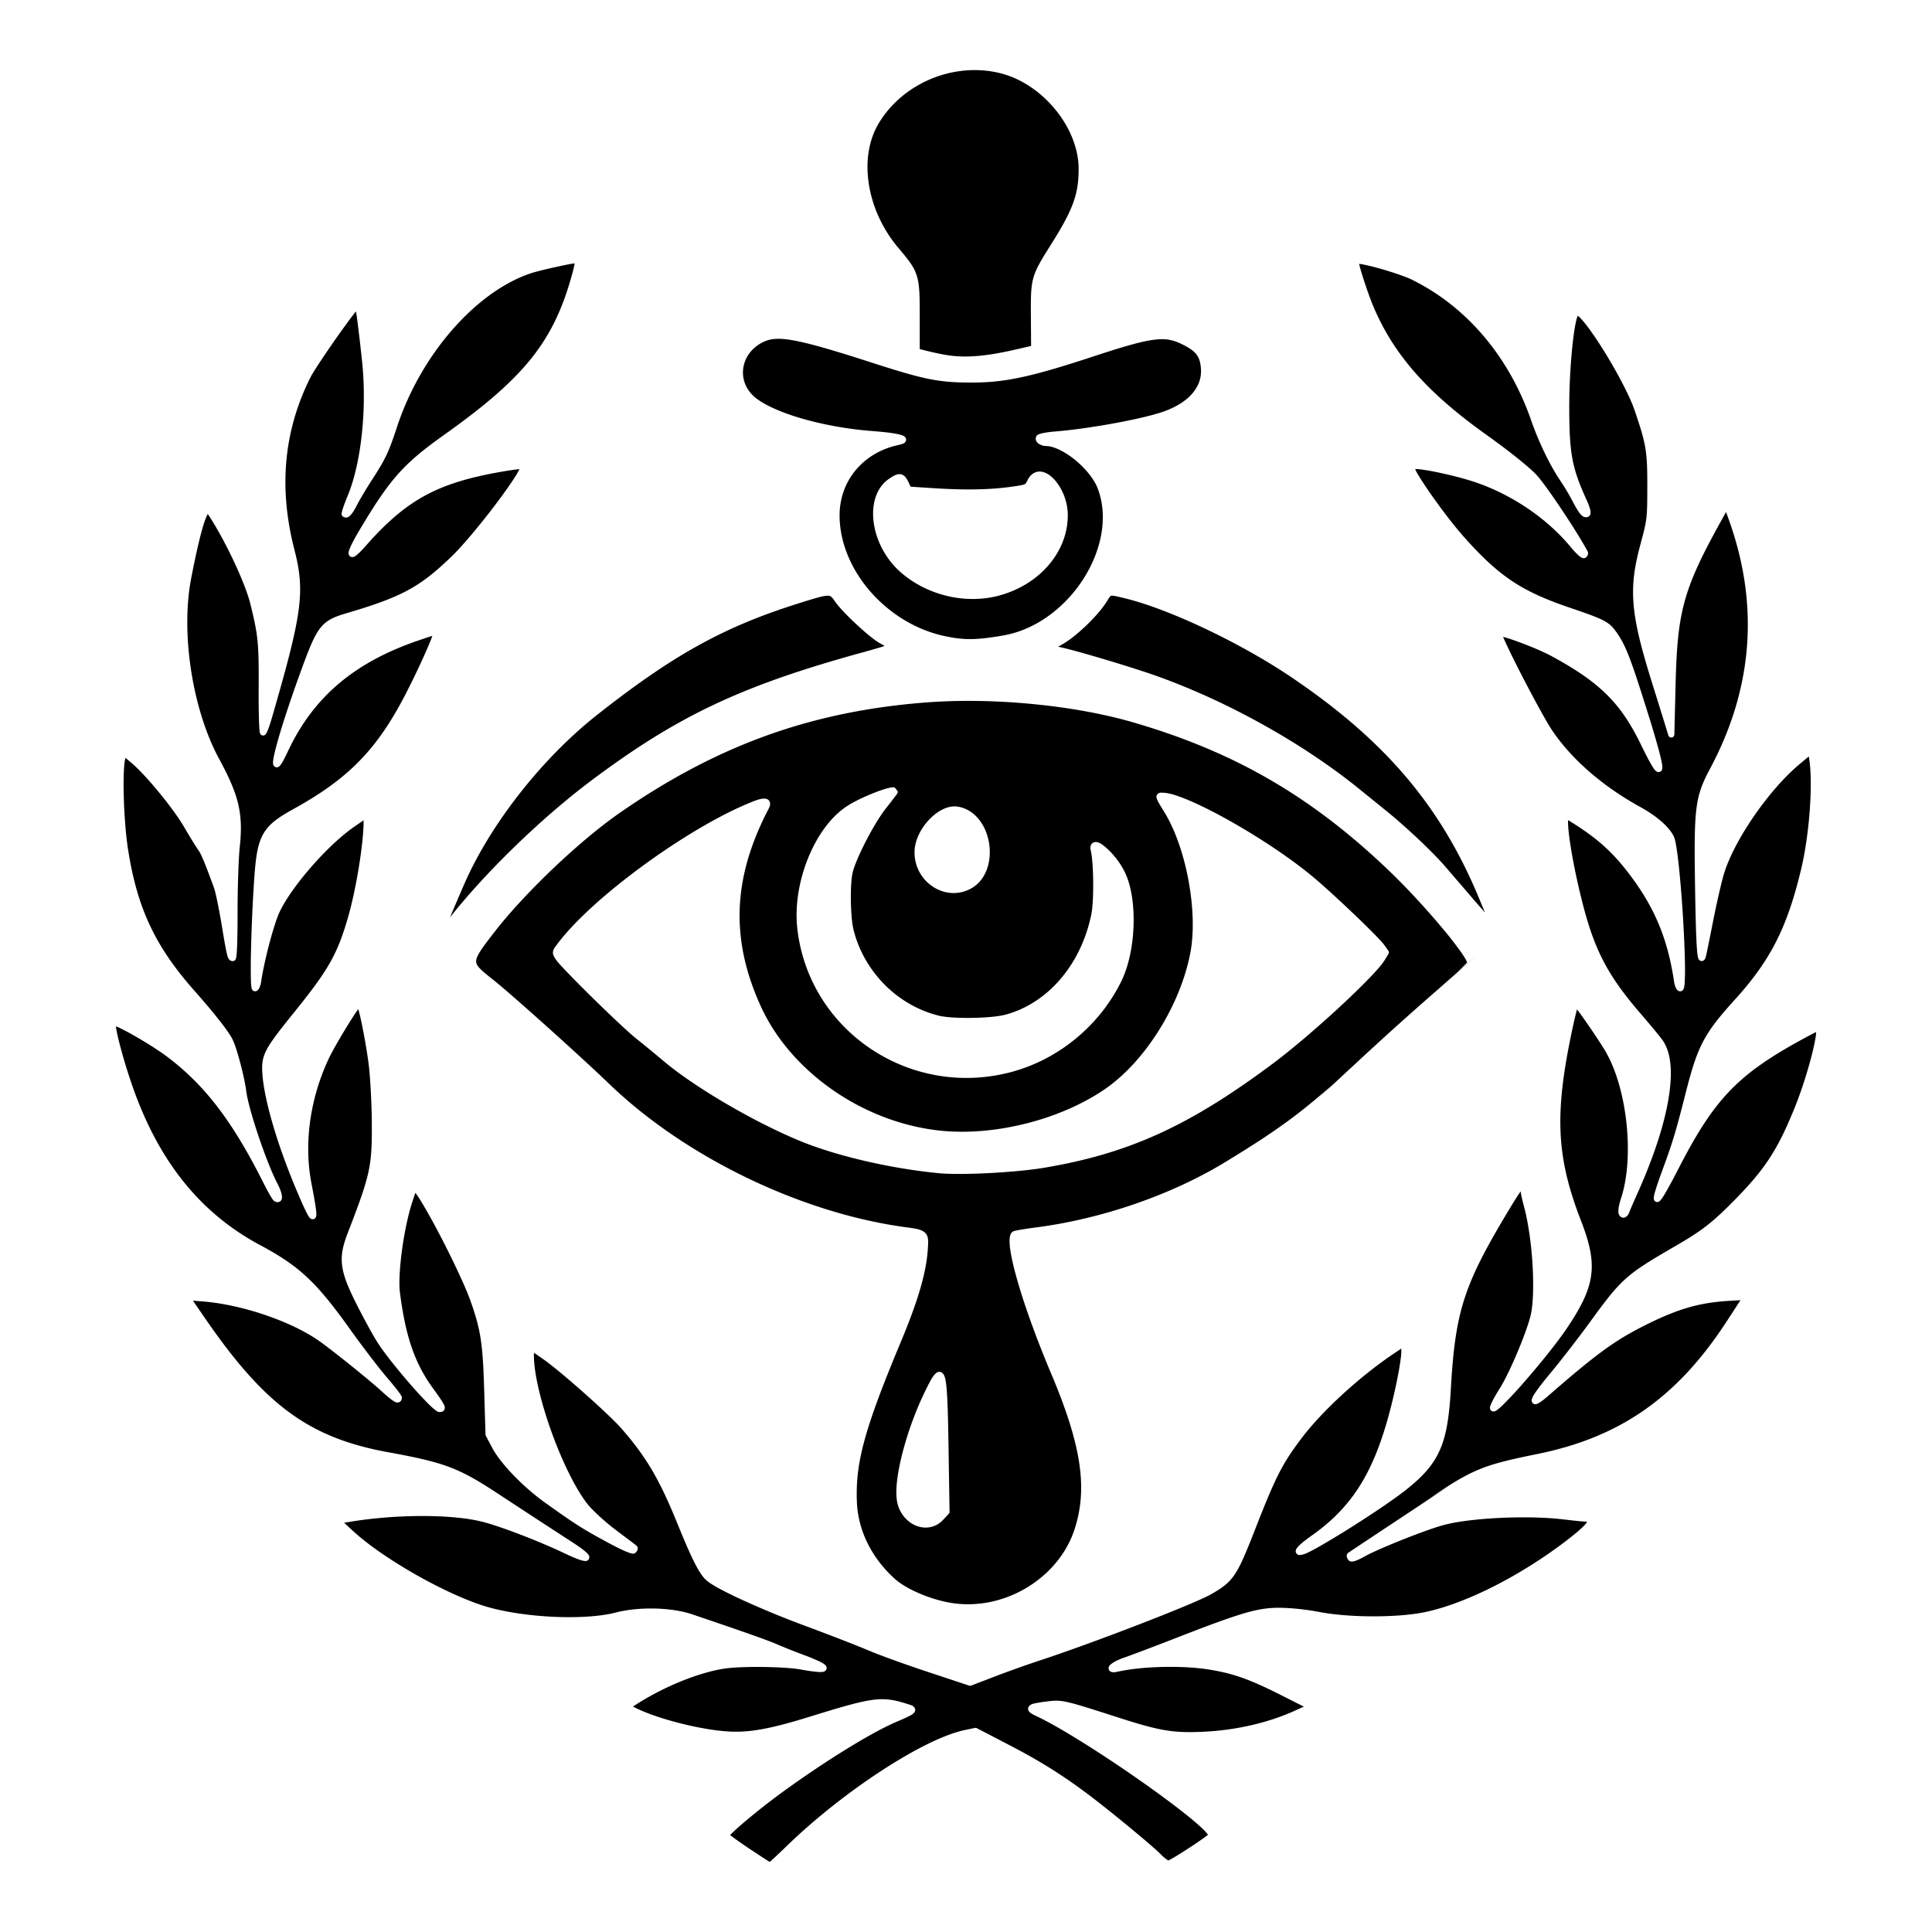 <svg xmlns="http://www.w3.org/2000/svg" width="5cm" height="5cm" viewBox="0 0 188.976 188.976">
  <path d="M152.873 63.555q-.871-.069-1.736.004c-3.461.286-6.766 2.23-8.532 5.244-1.945 3.32-1.151 8.43 1.967 12.113.982 1.16 1.522 1.822 1.801 2.725.279.902.287 1.975.287 3.988v3.182l.694.175q.903.224 1.82.389h.004c1.855.322 3.863.172 6.92-.535l1.453-.334-.02-2.932c-.024-3.744.023-3.907 2.012-7.062 2.123-3.368 2.668-4.883 2.658-7.356-.014-3.987-3.48-8.256-7.603-9.314a10 10 0 0 0-1.725-.287m-39.969 18.873c-.131.017-.24.027-.498.076-.378.07-.853.17-1.342.277-.977.216-2.023.474-2.44.614-5.366 1.787-10.764 7.94-13.093 15.03-.818 2.49-1.127 3.14-2.463 5.198-.54.834-1.195 1.936-1.433 2.404-.23.454-.425.778-.62.994a.8.8 0 0 1-.337.249.5.5 0 0 1-.471-.108c-.092-.092-.09-.162-.094-.203s0-.068.002-.094a1 1 0 0 1 .03-.15 5 5 0 0 1 .12-.402c.109-.32.267-.74.454-1.19 1.313-3.173 1.887-8.526 1.387-13.172v-.002a167 167 0 0 0-.487-4.156c-.042-.31-.073-.484-.105-.666-.116.142-.235.29-.395.5-.417.55-.958 1.298-1.512 2.084-1.106 1.572-2.275 3.331-2.542 3.865-2.606 5.192-3.133 10.782-1.577 16.826.53 2.06.733 3.64.414 5.983-.318 2.343-1.145 5.453-2.66 10.672h-.002c-.101.347-.21.674-.308.927q-.074.19-.139.323a1 1 0 0 1-.07.123c-.026.038-.041.078-.133.134l-.08.036-.104.01-.095-.024-.069-.04c-.072-.056-.085-.098-.097-.126-.026-.056-.03-.086-.038-.123a3 3 0 0 1-.033-.267c-.019-.22-.034-.53-.047-.92a88 88 0 0 1-.029-3.084c.024-4.473-.045-5.191-.82-8.32-.518-2.093-2.566-6.41-4.157-8.766-.105.182-.247.51-.406 1.021-.342 1.098-.758 2.885-1.22 5.283-1.038 5.37.123 12.838 2.744 17.666 1.941 3.576 2.36 5.367 2.006 8.643-.113 1.047-.211 3.95-.21 6.383a88 88 0 0 1-.046 3.248q-.023.584-.057.91a2 2 0 0 1-.041.27.5.5 0 0 1-.041.12c-.012.026-.025.057-.064.096a.33.33 0 0 1-.225.096.5.5 0 0 1-.215-.05.5.5 0 0 1-.183-.178c-.084-.134-.125-.28-.182-.526-.115-.49-.265-1.37-.543-3.031a56 56 0 0 0-.395-2.106c-.128-.614-.251-1.11-.304-1.253-.925-2.532-1.274-3.343-1.524-3.686-.219-.301-.828-1.296-1.414-2.297-1.108-1.89-3.768-5.112-5.201-6.312h-.002l-.531-.446-.045.213c-.125.592-.167 2.14-.111 3.828.055 1.689.199 3.548.404 4.873.893 5.763 2.644 9.506 6.474 13.838 1.907 2.156 3.302 3.906 3.74 4.764.234.455.51 1.355.774 2.346.263.99.496 2.042.582 2.742.211 1.73 1.942 6.904 3.04 9.025.26.503.415.913.446 1.24.016.164.029.359-.166.51a.44.44 0 0 1-.328.078.7.7 0 0 1-.248-.1c-.086-.053-.097-.085-.127-.122a2 2 0 0 1-.093-.13 7 7 0 0 1-.227-.372c-.173-.3-.383-.692-.594-1.112-3.048-6.078-5.75-9.608-9.47-12.406-.819-.615-2.129-1.436-3.249-2.07a22 22 0 0 0-1.45-.764c-.121-.056-.197-.083-.284-.117.008.07.01.12.026.21.056.344.162.824.304 1.388a54 54 0 0 0 1.196 3.99c2.564 7.506 6.662 12.646 12.574 15.807 3.829 2.048 5.488 3.596 8.777 8.199 1.228 1.72 2.869 3.865 3.62 4.736.386.45.738.877.995 1.209q.195.25.31.42.058.084.097.152l.037.075c.012.028.03.054.03.14a.5.5 0 0 1-.048.238.43.43 0 0 1-.26.215c-.22.054-.342-.035-.49-.125-.295-.179-.693-.518-1.31-1.08-1.245-1.13-4.946-4.092-6.1-4.883-2.742-1.879-7.453-3.472-11.203-3.777l-1.02-.082 1.088 1.584c5.918 8.635 10.254 11.823 17.979 13.236 5.59 1.022 6.927 1.529 10.841 4.106q2.112 1.389 4.229 2.77l3.09 2.011c.532.347.914.624 1.164.84.125.108.218.196.289.297a.45.45 0 0 1 .088.193.4.4 0 0 1-.111.334.37.37 0 0 1-.247.094.8.8 0 0 1-.185-.014 3 3 0 0 1-.44-.121q-.518-.179-1.416-.605c-2.527-1.205-6.16-2.6-7.986-3.079-3.043-.793-8.803-.778-13.547.073l-.049.008.846.781c2.816 2.6 8.589 5.937 12.58 7.268 3.658 1.218 9.952 1.556 13.158.728 2.256-.582 5.428-.512 7.461.178 4.957 1.677 7.442 2.552 8.274 2.922q1.343.569 2.709 1.078a18 18 0 0 1 1.533.64c.173.087.305.163.41.243.053.04.1.08.145.14a.37.37 0 0 1 .074.305.38.38 0 0 1-.21.252.6.6 0 0 1-.198.053 2.5 2.5 0 0 1-.47 0 17 17 0 0 1-1.62-.233c-1.655-.299-5.927-.344-7.559-.082-2.505.403-5.773 1.726-8.492 3.451l-.393.248.237.121h.002c2.055 1.047 6.22 2.125 8.988 2.313 2.085.143 4.12-.215 8.045-1.43 3.164-.978 4.91-1.492 6.227-1.66 1.316-.167 2.194.034 3.486.45.194.062.34.096.488.232a.44.44 0 0 1 .137.351.46.46 0 0 1-.164.29c-.14.128-.317.22-.586.351-.27.13-.626.286-1.088.482-2.414 1.027-6.937 3.81-11.22 6.926a66 66 0 0 0-3.499 2.746c-.507.427-.94.81-1.24 1.096a6 6 0 0 0-.3.307c.098.078.225.178.396.302.375.274.898.637 1.472 1.022h.002c.576.386 1.11.737 1.506.99.198.127.36.23.475.299l.02.012.007-.008c.097-.084.237-.21.405-.364.335-.309.787-.736 1.273-1.207 2.77-2.684 6.108-5.298 9.258-7.35 3.15-2.05 6.095-3.542 8.16-3.976h.002l.957-.2a.3.3 0 0 1 .2.028l3.083 1.602c3.157 1.638 5.357 3.02 8 5.021 1.102.834 2.648 2.076 4.014 3.207s2.53 2.128 2.934 2.547c.161.169.342.323.492.43.074.053.14.096.187.119.025.012.01.008.016.01q.047-.02.135-.064c.123-.065.292-.16.49-.278.395-.235.901-.553 1.4-.879.5-.326.994-.66 1.363-.924.185-.132.34-.247.444-.332.02-.016.028-.025.045-.039-.003-.005 0-.004-.004-.01a3 3 0 0 0-.323-.379c-.305-.316-.778-.737-1.373-1.226-1.189-.978-2.863-2.228-4.697-3.52-3.668-2.583-7.995-5.342-10.367-6.459-.281-.132-.485-.233-.64-.367a.48.48 0 0 1-.188-.303c-.026-.154.072-.319.164-.39.184-.143.38-.178.685-.236.306-.06.71-.116 1.23-.178.592-.07 1.038-.083 1.92.129.884.21 2.23.638 4.753 1.45 4.156 1.34 5.421 1.552 8.435 1.411 3.154-.148 6.33-.884 8.899-2.055l.88-.4-2.142-1.084c-3.148-1.59-4.73-2.154-7.094-2.537-2.588-.42-6.455-.338-8.894.187-.305.066-.481.11-.705.034a.4.4 0 0 1-.182-.122.38.38 0 0 1-.078-.26c.016-.162.092-.23.158-.296.267-.267.759-.507 1.469-.754.687-.239 2.765-1.025 4.59-1.734 3.346-1.305 5.413-2.075 6.914-2.524s2.449-.576 3.492-.578c1.144-.001 2.67.158 4.023.416 2.956.564 7.727.56 10.364-.006 3.964-.849 9.252-3.521 13.797-6.998 1.132-.866 1.794-1.482 1.966-1.762.019-.03.014-.027.022-.045-.023-.003-.103-.043-.334-.047a11 11 0 0 1-.711-.062c-.353-.037-.8-.087-1.258-.14-3.574-.427-9.217-.146-11.785.568-1.806.501-6.287 2.29-7.627 3.035-.387.216-.692.364-.935.447a1.1 1.1 0 0 1-.344.07c-.117.002-.292-.043-.385-.191a.8.8 0 0 1-.107-.246.4.4 0 0 1-.016-.152.34.34 0 0 1 .127-.249l.02-.013c29.514-19.895-29.401 19.794.124-.084 29.526-19.879-29.411 19.776.125-.086s-29.422 19.762.125-.084-29.433 19.745.125-.084c29.56-19.83-29.444 19.729.125-.084 29.57-19.813-29.453 19.712.127-.084 29.581-19.797-29.466 19.696.125-.084s-29.477 19.682.125-.082c29.603-19.764-29.488 19.663.125-.084 29.614-19.748-29.499 19.647.125-.084 29.625-19.731-29.508 19.63.127-.084 29.636-19.715-29.52 19.614.125-.084 29.647-19.698-29.532 19.6.125-.082s-29.54 19.581.127-.084c29.668-19.665-29.554 19.565.125-.084 29.68-19.649-29.564 19.55.125-.082q2.715-1.815 5.42-3.647c4.717-3.192 5.615-3.573 11.076-4.681 8.038-1.63 13.573-5.47 18.373-12.752a247 247 0 0 0 1.489-2.287c-.321.011-.761.036-1.248.068-2.815.19-4.84.775-7.891 2.285-3.063 1.517-4.852 2.808-9.555 6.906-.468.409-.798.667-1.045.805a1 1 0 0 1-.183.082c-.065.02-.145.047-.266.006-.121-.04-.223-.194-.234-.293a.5.5 0 0 1 .03-.222c.08-.248.266-.525.573-.948q.461-.635 1.282-1.62c.989-1.187 2.726-3.43 3.843-4.968 3.077-4.23 3.493-4.6 8.34-7.406 2.58-1.494 3.602-2.285 5.715-4.428 3.042-3.085 4.262-4.953 5.941-9.09.64-1.575 1.265-3.55 1.666-5.122.201-.786.345-1.474.409-1.948.02-.153.02-.236.023-.336-.105.051-.214.103-.363.18-.39.201-.91.48-1.461.787-5.92 3.292-8.202 5.716-11.598 12.318q-.793 1.544-1.26 2.348a9 9 0 0 1-.39.629 2 2 0 0 1-.15.191c-.05.054-.082.107-.206.15a.35.35 0 0 1-.273-.019.34.34 0 0 1-.156-.195c-.036-.11-.024-.17-.016-.242a4 4 0 0 1 .13-.565c.14-.481.387-1.2.743-2.168.968-2.633 1.296-3.72 2.227-7.396 1.185-4.68 1.804-5.859 4.85-9.217 3.482-3.844 5.109-7.053 6.472-12.789.806-3.394 1.155-8.37.777-10.717l-.04-.254-.887.739c-3.089 2.573-6.548 7.657-7.467 10.927-.238.847-.694 2.85-1.002 4.416a275 275 0 0 1-.662 3.286c-.038.166-.07.288-.121.398-.026.055-.042.117-.15.19a.36.36 0 0 1-.247.048.33.33 0 0 1-.187-.11c-.07-.079-.084-.135-.102-.194a2 2 0 0 1-.043-.2 7 7 0 0 1-.068-.597c-.08-1.006-.136-2.91-.186-5.963-.064-3.965-.068-6.2.129-7.807.197-1.605.61-2.58 1.326-3.92v-.002c4.276-7.988 4.85-16.298 1.711-24.734v-.002l-.14-.381-.237.424c-3.925 7.037-4.52 9.129-4.697 16.447l-.12 4.889a.3.3 0 0 1-.587.08l-.426-1.383c-.233-.76-.751-2.42-1.148-3.69-2.14-6.832-2.34-9.216-1.157-13.609.66-2.446.667-2.54.672-5.674.005-3.434-.108-4.118-1.246-7.45-.482-1.413-1.745-3.785-2.984-5.778-.62-.997-1.235-1.903-1.74-2.555a8 8 0 0 0-.657-.76c-.119-.115-.14-.12-.177-.146a3.5 3.5 0 0 0-.163.537c-.12.518-.235 1.277-.335 2.178a60 60 0 0 0-.332 6.408c.012 4.363.275 5.765 1.662 8.822.184.406.309.725.375.977.033.126.052.235.048.35s-.04.278-.193.372v.002a.55.55 0 0 1-.488.016 1.1 1.1 0 0 1-.354-.31c-.218-.272-.458-.686-.775-1.305a23 23 0 0 0-1.145-1.906c-1.027-1.518-2.12-3.781-2.869-5.936v-.002c-2.168-6.226-6.309-11.094-11.656-13.729-.634-.312-1.99-.767-3.188-1.101a22 22 0 0 0-1.584-.389 5 5 0 0 0-.386-.058c.014.064.021.11.043.193.08.312.207.741.357 1.213.3.943.695 2.06 1 2.781 1.986 4.689 5.233 8.383 11.043 12.531 2.072 1.48 3.866 2.897 4.754 3.768.497.487 1.43 1.786 2.443 3.29 1.014 1.502 2.072 3.178 2.704 4.335l.002.004a.44.44 0 0 1 .01.377.53.53 0 0 1-.217.25.33.33 0 0 1-.301.027.6.6 0 0 1-.15-.074 2 2 0 0 1-.28-.225 7.5 7.5 0 0 1-.687-.738c-2.295-2.787-5.683-5.106-9.281-6.346-1.023-.352-2.464-.723-3.721-.984a24 24 0 0 0-1.674-.295c-.297-.04-.409-.03-.57-.031.052.111.097.212.191.377.277.484.714 1.16 1.23 1.904 1.033 1.49 2.384 3.269 3.42 4.428 3.404 3.802 5.569 5.242 10.288 6.848 1.625.553 2.554.884 3.175 1.189.622.306.945.61 1.25 1.018.497.663.875 1.318 1.34 2.502s1.028 2.904 1.918 5.755a91 91 0 0 1 1.04 3.52q.17.642.253 1.055c.055.277.085.47.074.642-.005.087.004.193-.136.315a.38.38 0 0 1-.27.08.4.4 0 0 1-.174-.07c-.162-.112-.24-.247-.375-.46-.268-.424-.64-1.137-1.136-2.156-1.992-4.089-4.03-6.104-8.793-8.68-.765-.413-2.078-.962-3.184-1.367a19 19 0 0 0-1.412-.466c-.042-.012-.055-.01-.092-.02l.018.045c.104.249.258.585.447.982.377.794.892 1.829 1.443 2.897 1.103 2.137 2.359 4.435 2.889 5.22 1.914 2.836 4.95 5.477 8.656 7.514 1.538.846 2.79 1.906 3.248 2.873.114.24.176.578.256 1.075.08.496.16 1.129.236 1.851.154 1.444.297 3.247.405 5.01.107 1.763.18 3.485.193 4.773a21 21 0 0 1-.03 1.565 3 3 0 0 1-.06.474.7.7 0 0 1-.066.188.35.35 0 0 1-.309.197.4.4 0 0 1-.316-.16 1 1 0 0 1-.133-.22 2.2 2.2 0 0 1-.156-.57c-.613-4.153-1.885-7.216-4.338-10.46h.002c-1.734-2.291-3.289-3.66-6.021-5.328-.005.061-.014.073-.014.156 0 .418.062 1.088.18 1.908.235 1.642.688 3.902 1.269 6.16 1.17 4.545 2.47 7.012 5.647 10.694.877 1.018 1.813 2.143 2.113 2.55.896 1.218 1.044 3.22.617 5.788s-1.45 5.718-3.031 9.236c-.194.43-.38.856-.528 1.197-.146.342-.258.616-.277.67a.9.9 0 0 1-.197.334c-.088.094-.199.19-.387.19-.176 0-.357-.146-.418-.287a.9.9 0 0 1-.06-.434c.014-.312.105-.706.263-1.19 1.303-3.983.616-10.61-1.484-14.285-.333-.582-1.096-1.737-1.787-2.734a48 48 0 0 0-.924-1.295c-.047-.063-.074-.095-.115-.148-.015.054-.025.083-.041.146-.106.401-.24.962-.373 1.58-1.822 8.453-1.641 12.645.814 18.977.826 2.13 1.192 3.718.983 5.3-.21 1.583-.987 3.12-2.366 5.17-.962 1.433-2.707 3.587-4.222 5.317a42 42 0 0 1-1.973 2.127 6 6 0 0 1-.639.564c-.085.061-.145.113-.28.139a.35.35 0 0 1-.294-.07.36.36 0 0 1-.123-.274c0-.158.043-.228.094-.35q.077-.183.203-.425c.167-.322.395-.714.644-1.106l.002-.002c.95-1.493 2.634-5.475 3.034-7.174h.002c.248-1.053.305-2.956.183-4.962-.122-2.007-.417-4.134-.836-5.684a21 21 0 0 1-.26-1.07c-.037-.178-.044-.276-.064-.403-.283.386-.737 1.107-1.562 2.494-4.017 6.75-4.844 9.382-5.264 16.776-.154 2.71-.424 4.537-1.076 6.023-.653 1.487-1.685 2.603-3.285 3.877-1.147.913-3.34 2.389-5.405 3.692a83 83 0 0 1-2.847 1.726c-.817.469-1.419.793-1.788.908a1.5 1.5 0 0 1-.3.067c-.094.01-.197.026-.332-.072a.4.4 0 0 1-.141-.225.4.4 0 0 1 .018-.197.7.7 0 0 1 .144-.243c.241-.294.713-.675 1.43-1.183 4.297-3.043 6.449-6.793 8.105-14.188.174-.775.332-1.585.446-2.263.114-.679.181-1.244.181-1.446v-.373l-.683.46c-3.402 2.28-7.09 5.67-9.13 8.384-1.85 2.465-2.473 3.692-4.47 8.799-.905 2.314-1.428 3.588-2.023 4.469-.595.88-1.265 1.333-2.34 1.94-.908.511-3.752 1.676-7.05 2.95s-7.01 2.636-9.526 3.46a113 113 0 0 0-4.477 1.593l-2.367.908a.3.3 0 0 1-.201.006l-3.998-1.324c-2.207-.73-4.83-1.678-5.871-2.125-.998-.427-3.786-1.51-6.168-2.396h-.002a91 91 0 0 1-6.213-2.563 37 37 0 0 1-2.227-1.103c-.596-.328-1.024-.595-1.28-.838-.71-.678-1.414-2.143-2.83-5.618-1.733-4.251-3.015-6.42-5.413-9.168-1.245-1.425-6.075-5.707-7.707-6.828l-.866-.595v.295c.001 1.76.72 4.687 1.745 7.515 1.025 2.829 2.365 5.583 3.533 7.035.474.591 1.713 1.726 2.76 2.512l1.365 1.027.433.329.13.097.066.055c.08.07.117.176.12.252a.4.4 0 0 1-.029.18.7.7 0 0 1-.17.248c-.135.131-.244.104-.318.097a1 1 0 0 1-.217-.047 5 5 0 0 1-.572-.222c-.46-.203-1.08-.515-1.816-.916-2.36-1.286-2.978-1.679-5.938-3.793-2.097-1.498-4.33-3.787-5.156-5.338l-.637-1.197a.3.3 0 0 1-.035-.131l-.129-4.336c-.139-4.62-.335-5.903-1.351-8.768-.441-1.24-1.518-3.547-2.621-5.707-1.092-2.136-2.226-4.143-2.754-4.828-.015.035-.014.026-.03.069-.068.186-.156.455-.273.814-.853 2.613-1.441 7.057-1.21 8.88.546 4.27 1.44 6.87 3.165 9.263.633.879.97 1.35 1.127 1.67.04.08.07.151.086.236a.43.43 0 0 1-.049.308.42.42 0 0 1-.25.178.8.8 0 0 1-.2.022c-.146 0-.205-.05-.278-.094a2 2 0 0 1-.23-.166 9 9 0 0 1-.593-.545 37 37 0 0 1-1.627-1.756c-1.203-1.371-2.525-3.005-3.261-4.113-.434-.655-1.372-2.36-2.123-3.852-.824-1.636-1.287-2.753-1.422-3.79-.136-1.038.073-1.967.535-3.163 2.252-5.838 2.407-6.553 2.365-11.055-.018-1.866-.162-4.405-.318-5.593a57 57 0 0 0-.647-3.774 27 27 0 0 0-.328-1.426c-.01-.038-.016-.051-.025-.085-.059.08-.106.139-.178.244-.265.385-.606.92-.963 1.502-.714 1.163-1.49 2.523-1.818 3.238-1.783 3.878-2.366 8.205-1.63 12.033.193.998.33 1.757.409 2.291.04.267.064.478.072.643a1.5 1.5 0 0 1-.002.22c-.006.07-.005.138-.08.243a.36.36 0 0 1-.205.132.35.35 0 0 1-.223-.029c-.1-.05-.135-.104-.177-.158a3 3 0 0 1-.26-.438 33 33 0 0 1-.799-1.76c-1.973-4.581-3.358-9.194-3.533-11.88-.056-.865-.013-1.502.435-2.34.45-.838 1.273-1.89 2.793-3.773 3.222-3.993 4.106-5.549 5.125-9.051.816-2.798 1.546-7.288 1.551-9.457v-.131l-.912.63c-2.6 1.798-6.094 5.798-7.305 8.339-.535 1.124-1.488 4.674-1.802 6.81a2.2 2.2 0 0 1-.155.567 1 1 0 0 1-.132.22.4.4 0 0 1-.317.162.33.33 0 0 1-.205-.076.3.3 0 0 1-.076-.093c-.03-.052-.038-.088-.047-.124a2 2 0 0 1-.039-.236q-.028-.277-.037-.75a60 60 0 0 1 .01-2.537c.042-2.059.152-4.711.314-7.103.144-2.134.318-3.433.871-4.436.554-1.004 1.466-1.641 2.955-2.463 5.527-3.05 8.33-5.973 11.207-11.684a81 81 0 0 0 1.885-3.994c.23-.53.406-.965.512-1.267l-.2.06c-.366.117-.85.278-1.359.455h-.002c-6.171 2.148-10.115 5.536-12.572 10.78-.227.485-.408.84-.555 1.084a2 2 0 0 1-.203.293.7.7 0 0 1-.115.109.35.35 0 0 1-.229.078.4.4 0 0 1-.283-.16c-.046-.073-.053-.13-.06-.18a1.2 1.2 0 0 1 .004-.308q.039-.346.183-.936c.382-1.577 1.307-4.49 2.598-8.02.76-2.079 1.226-3.25 1.83-4.023.604-.774 1.345-1.09 2.478-1.424 5.458-1.605 7.218-2.55 10.319-5.531 1.163-1.117 3.01-3.353 4.484-5.316.737-.982 1.382-1.899 1.805-2.57a7 7 0 0 0 .396-.702c-.081.008-.15.013-.254.026-.351.042-.816.11-1.302.193-6.43 1.096-9.473 2.743-13.487 7.293-.376.426-.66.716-.88.892-.111.089-.19.156-.34.19a.38.38 0 0 1-.303-.059.38.38 0 0 1-.147-.263c-.016-.15.02-.248.065-.381a5 5 0 0 1 .201-.471q.263-.55.795-1.445c2.965-4.994 4.299-6.496 8.291-9.334 7.795-5.541 10.617-9.044 12.422-15.385.184-.646.294-1.093.334-1.352.003-.017 0-.013.002-.029zm19.575 7.39c-.477.04-.842.156-1.204.34-1.087.556-1.718 1.49-1.87 2.475s.17 2.022 1.042 2.81c.812.734 2.476 1.506 4.535 2.116 2.06.609 4.52 1.071 6.957 1.261 1.448.113 2.396.233 2.9.389a1 1 0 0 1 .329.152c.05.04.11.096.143.196s.009.23-.04.306c-.095.152-.199.18-.312.223-.114.044-.249.08-.416.115-3.433.74-5.731 3.517-5.723 6.893.013 5.304 4.577 10.57 10.278 11.79 1.89.407 3.137.393 5.752-.066 3.202-.56 6.052-2.764 7.822-5.533s2.448-6.082 1.396-8.846c-.348-.915-1.222-1.978-2.21-2.787-.99-.808-2.106-1.353-2.819-1.359h-.002a1.3 1.3 0 0 1-.748-.234.7.7 0 0 1-.244-.291.51.51 0 0 1 .031-.448l.002-.004c.065-.102.121-.121.17-.146q.072-.036.15-.06a3 3 0 0 1 .38-.094 10 10 0 0 1 1.077-.141c3.335-.265 8.503-1.212 10.582-1.928 1.286-.442 2.26-1.066 2.887-1.795s.913-1.553.838-2.463c-.05-.61-.17-1.004-.42-1.337-.25-.334-.655-.629-1.32-.963-.922-.465-1.617-.645-2.854-.49-1.237.154-3.002.668-5.91 1.626-5.959 1.964-8.562 2.538-11.668 2.557-3.391.02-4.74-.242-9.99-1.937-5.63-1.82-8.091-2.445-9.522-2.327m25.91 12.971c.707.012 1.36.569 1.873 1.346a5.4 5.4 0 0 1 .88 2.912c.012 3.631-2.801 6.857-6.808 7.896-3.28.85-7.04-.074-9.6-2.359-1.482-1.324-2.368-3.153-2.584-4.873s.245-3.373 1.534-4.229c.435-.288.74-.481 1.107-.43a.77.77 0 0 1 .46.268c.116.133.206.293.298.487l.219.463 2.156.14c3.076.201 5.428.166 7.502-.107.844-.112 1.274-.183 1.457-.26a.33.33 0 0 0 .164-.117 2 2 0 0 0 .164-.303c.257-.538.706-.842 1.178-.834m7.023 12.143c-.065.012-.082.022-.158.115s-.18.266-.332.506c-.845 1.338-2.895 3.313-4.256 4.103l-.465.27c.732.14 2.379.594 4.244 1.146 1.905.565 3.966 1.211 5.268 1.672 6.975 2.468 14.442 6.628 20 11.143.698.568 1.822 1.475 2.492 2.017 2.013 1.627 4.621 4.083 5.852 5.514l3.056 3.553c.32.372.565.636.836.94-.132-.309-.262-.604-.406-.958-3.76-9.266-9.231-15.774-18.566-22.07-4.907-3.309-11.764-6.567-16.063-7.65-.931-.235-1.372-.327-1.502-.301m-27.828.004c-.45.022-1.366.297-3.14.863-7.099 2.267-12.017 5.013-19.364 10.81-5.389 4.253-10.445 10.71-13 16.596a294 294 0 0 0-1.367 3.195c3.39-4.314 8.849-9.646 13.726-13.312 8.506-6.393 14.777-9.358 26.72-12.633.72-.198 1.377-.388 1.849-.535.093-.029.14-.047.219-.072-.117-.069-.22-.132-.362-.207-.575-.306-1.466-1.045-2.353-1.866-.887-.82-1.736-1.697-2.153-2.298v-.002c-.158-.23-.273-.377-.369-.448-.096-.07-.18-.103-.406-.091m14.744 10.293a55 55 0 0 0-5.115.15c-11.185.874-20.377 4.19-29.875 10.781-3.958 2.745-9.345 7.872-12.318 11.723-.602.779-1.051 1.364-1.34 1.816-.29.453-.407.762-.409.985s.09.417.36.705c.27.287.707.637 1.299 1.103 1.715 1.352 8.545 7.487 11.37 10.205 7.338 7.059 18.492 12.498 28.626 13.955 1.204.174 1.82.207 2.234.57.207.183.297.45.319.727.02.278-.006.596-.036 1.014-.152 2.214-.977 5.006-2.605 8.896-3.572 8.538-4.485 11.878-4.324 15.733.115 2.767 1.436 5.453 3.705 7.5 1.09.985 3.372 1.987 5.422 2.342 5.173.894 10.615-2.343 12.18-7.233 1.275-3.985.657-8.173-2.31-15.19-1.426-3.375-2.577-6.58-3.284-9.04-.354-1.23-.598-2.274-.71-3.07a5.3 5.3 0 0 1-.064-1.012c.016-.279.055-.517.24-.703h.002c.063-.062.09-.065.116-.077q.038-.015.072-.025a2 2 0 0 1 .166-.043q.194-.044.5-.096c.405-.07.943-.151 1.521-.226 6.402-.83 13.19-3.173 18.428-6.358 5.733-3.485 8.09-5.271 13.012-9.865v-.002c15.376-14.29-15.163 14.067.226-.209s-15.177 14.05.227-.21c15.403-14.262-15.19 14.037.226-.21 15.418-14.246-15.202 14.023.229-.209s-15.218 14.008.227-.209-15.232 13.991.226-.21c15.458-14.203-15.243 13.98.229-.208 15.471-14.187-15.257 13.964.228-.209s-15.272 13.949.227-.209c15.498-14.157-15.284 13.934.228-.209s-15.297 13.921.229-.207-15.311 13.904.228-.209-15.324 13.891.229-.207-15.338 13.876.228-.207c15.567-14.083-15.35 13.861.23-.207s-15.364 13.846.23-.207c15.593-14.053-15.377 13.831.23-.207s-15.392 13.816.228-.207-15.403 13.803.23-.205-15.416 13.786.231-.207-15.43 13.773.23-.205-15.443 13.758.231-.205-15.457 13.743.23-.205-15.47 13.728.231-.205c15.7-13.933-15.482 13.713.232-.205 15.715-13.918-15.496 13.698.231-.205s-15.508 13.682.232-.206c15.741-13.887-15.523 13.67.23-.203 15.755-13.873-15.534 13.653.233-.205 15.768-13.857-15.548 13.64.233-.203 15.78-13.842-15.562 13.623.232-.205s-15.575 13.61.233-.203a93 93 0 0 0 2.445-2.186c.313-.292.566-.536.736-.71.074-.076.124-.132.162-.176-.01-.023-.03-.113-.125-.284a9 9 0 0 0-.506-.785 38 38 0 0 0-1.804-2.306c-1.469-1.759-3.36-3.826-5.03-5.434-7.64-7.36-15.205-11.767-25.195-14.674-4.361-1.269-9.937-2.015-15.209-2.094zm-8.213 8.445c.21-.015.433.586.422.371.066.021-.417.859-.14.318a12 12 0 0 1-.247.34c-.204.276-.486.64-.795 1.03-1.175 1.479-2.964 4.975-3.263 6.312-.264 1.174-.211 4.358.097 5.582 1.036 4.11 4.32 7.402 8.364 8.39h.002c1.337.328 5.104.271 6.492-.103 4.132-1.114 7.372-4.865 8.392-9.783.273-1.316.244-4.996-.044-6.254-.047-.201-.066-.37.004-.549a.53.53 0 0 1 .464-.304c.344.007.608.209.936.48.657.543 1.436 1.471 1.914 2.453.657 1.35.925 3.263.863 5.219-.061 1.956-.456 3.95-1.191 5.453v.002c-2.147 4.387-6.218 7.72-10.908 8.928-9.816 2.528-19.61-4.06-20.782-13.989-.269-2.284.16-4.79 1.053-6.988.893-2.197 2.248-4.09 3.893-5.127.756-.477 1.872-.985 2.816-1.34a10 10 0 0 1 1.225-.388c.164-.037.298-.058.433-.053m26.291.53c.64 0 1.538.298 2.67.782s2.475 1.164 3.889 1.957c2.827 1.588 5.93 3.631 8.152 5.485 1.049.875 2.646 2.34 4.057 3.69a92 92 0 0 1 1.885 1.847c.519.528.887.92 1.062 1.166l.371.521a.3.3 0 0 1 .012.332l-.383.618c-.27.436-.835 1.071-1.611 1.87-.777.8-1.758 1.748-2.824 2.733-2.134 1.97-4.608 4.093-6.475 5.486-8.207 6.124-14.11 8.811-22.432 10.206-2.718.455-8.06.735-10.236.525-4.741-.459-10.025-1.685-13.606-3.162-4.536-1.872-10.358-5.284-13.384-7.854a135 135 0 0 0-2.602-2.136c-.804-.642-2.62-2.361-4.324-4.037a125 125 0 0 1-2.315-2.33c-.64-.667-1.08-1.133-1.26-1.409-.081-.126-.148-.228-.2-.344a.7.7 0 0 1-.063-.4c.045-.28.21-.459.465-.8 3.306-4.416 12.425-11.103 18.63-13.7.775-.324 1.251-.503 1.659-.463.102.01.212.04.309.117a.5.5 0 0 1 .168.315c.026.22-.053.394-.163.603-3.5 6.708-3.728 12.728-.738 19.282 2.918 6.395 9.961 11.312 17.424 12.14 5.328.592 11.816-1.025 16.223-4.043 3.919-2.685 7.385-8.197 8.365-13.343.755-3.967-.374-10.165-2.5-13.684-.465-.77-.693-1.11-.785-1.399a.46.46 0 0 1-.022-.261.43.43 0 0 1 .217-.264c.171-.077.257-.047.365-.047m-20.713 1.37c.253-.042.506-.045.756.002 1.728.324 2.77 1.965 3.01 3.674s-.31 3.577-1.879 4.377c-2.48 1.264-5.428-.704-5.428-3.586 0-1.156.604-2.329 1.422-3.195.614-.65 1.362-1.144 2.12-1.272m-1.082 55.278c.192.012.33.156.403.287.143.262.199.612.256 1.162.113 1.1.16 2.957.205 5.816l.1 6.418a.3.3 0 0 1-.083.21l-.562.599c-.654.697-1.577.884-2.403.635-.825-.25-1.565-.919-1.937-1.893h.002c-.403-1.056-.215-2.849.297-4.975a32.4 32.4 0 0 1 2.474-6.724c.323-.64.55-1.084.823-1.348.102-.099.233-.2.425-.187" style="display:inline;fill:#000;fill-opacity:1;stroke:none;stroke-width:1;stroke-dasharray:none;stroke-opacity:1" transform="translate(-56.697 -56.665)">
    <desc>
      Traced logo based on chatgpt-generated design. The Ministry of Offence lives.
    </desc>
  </path>
</svg>
